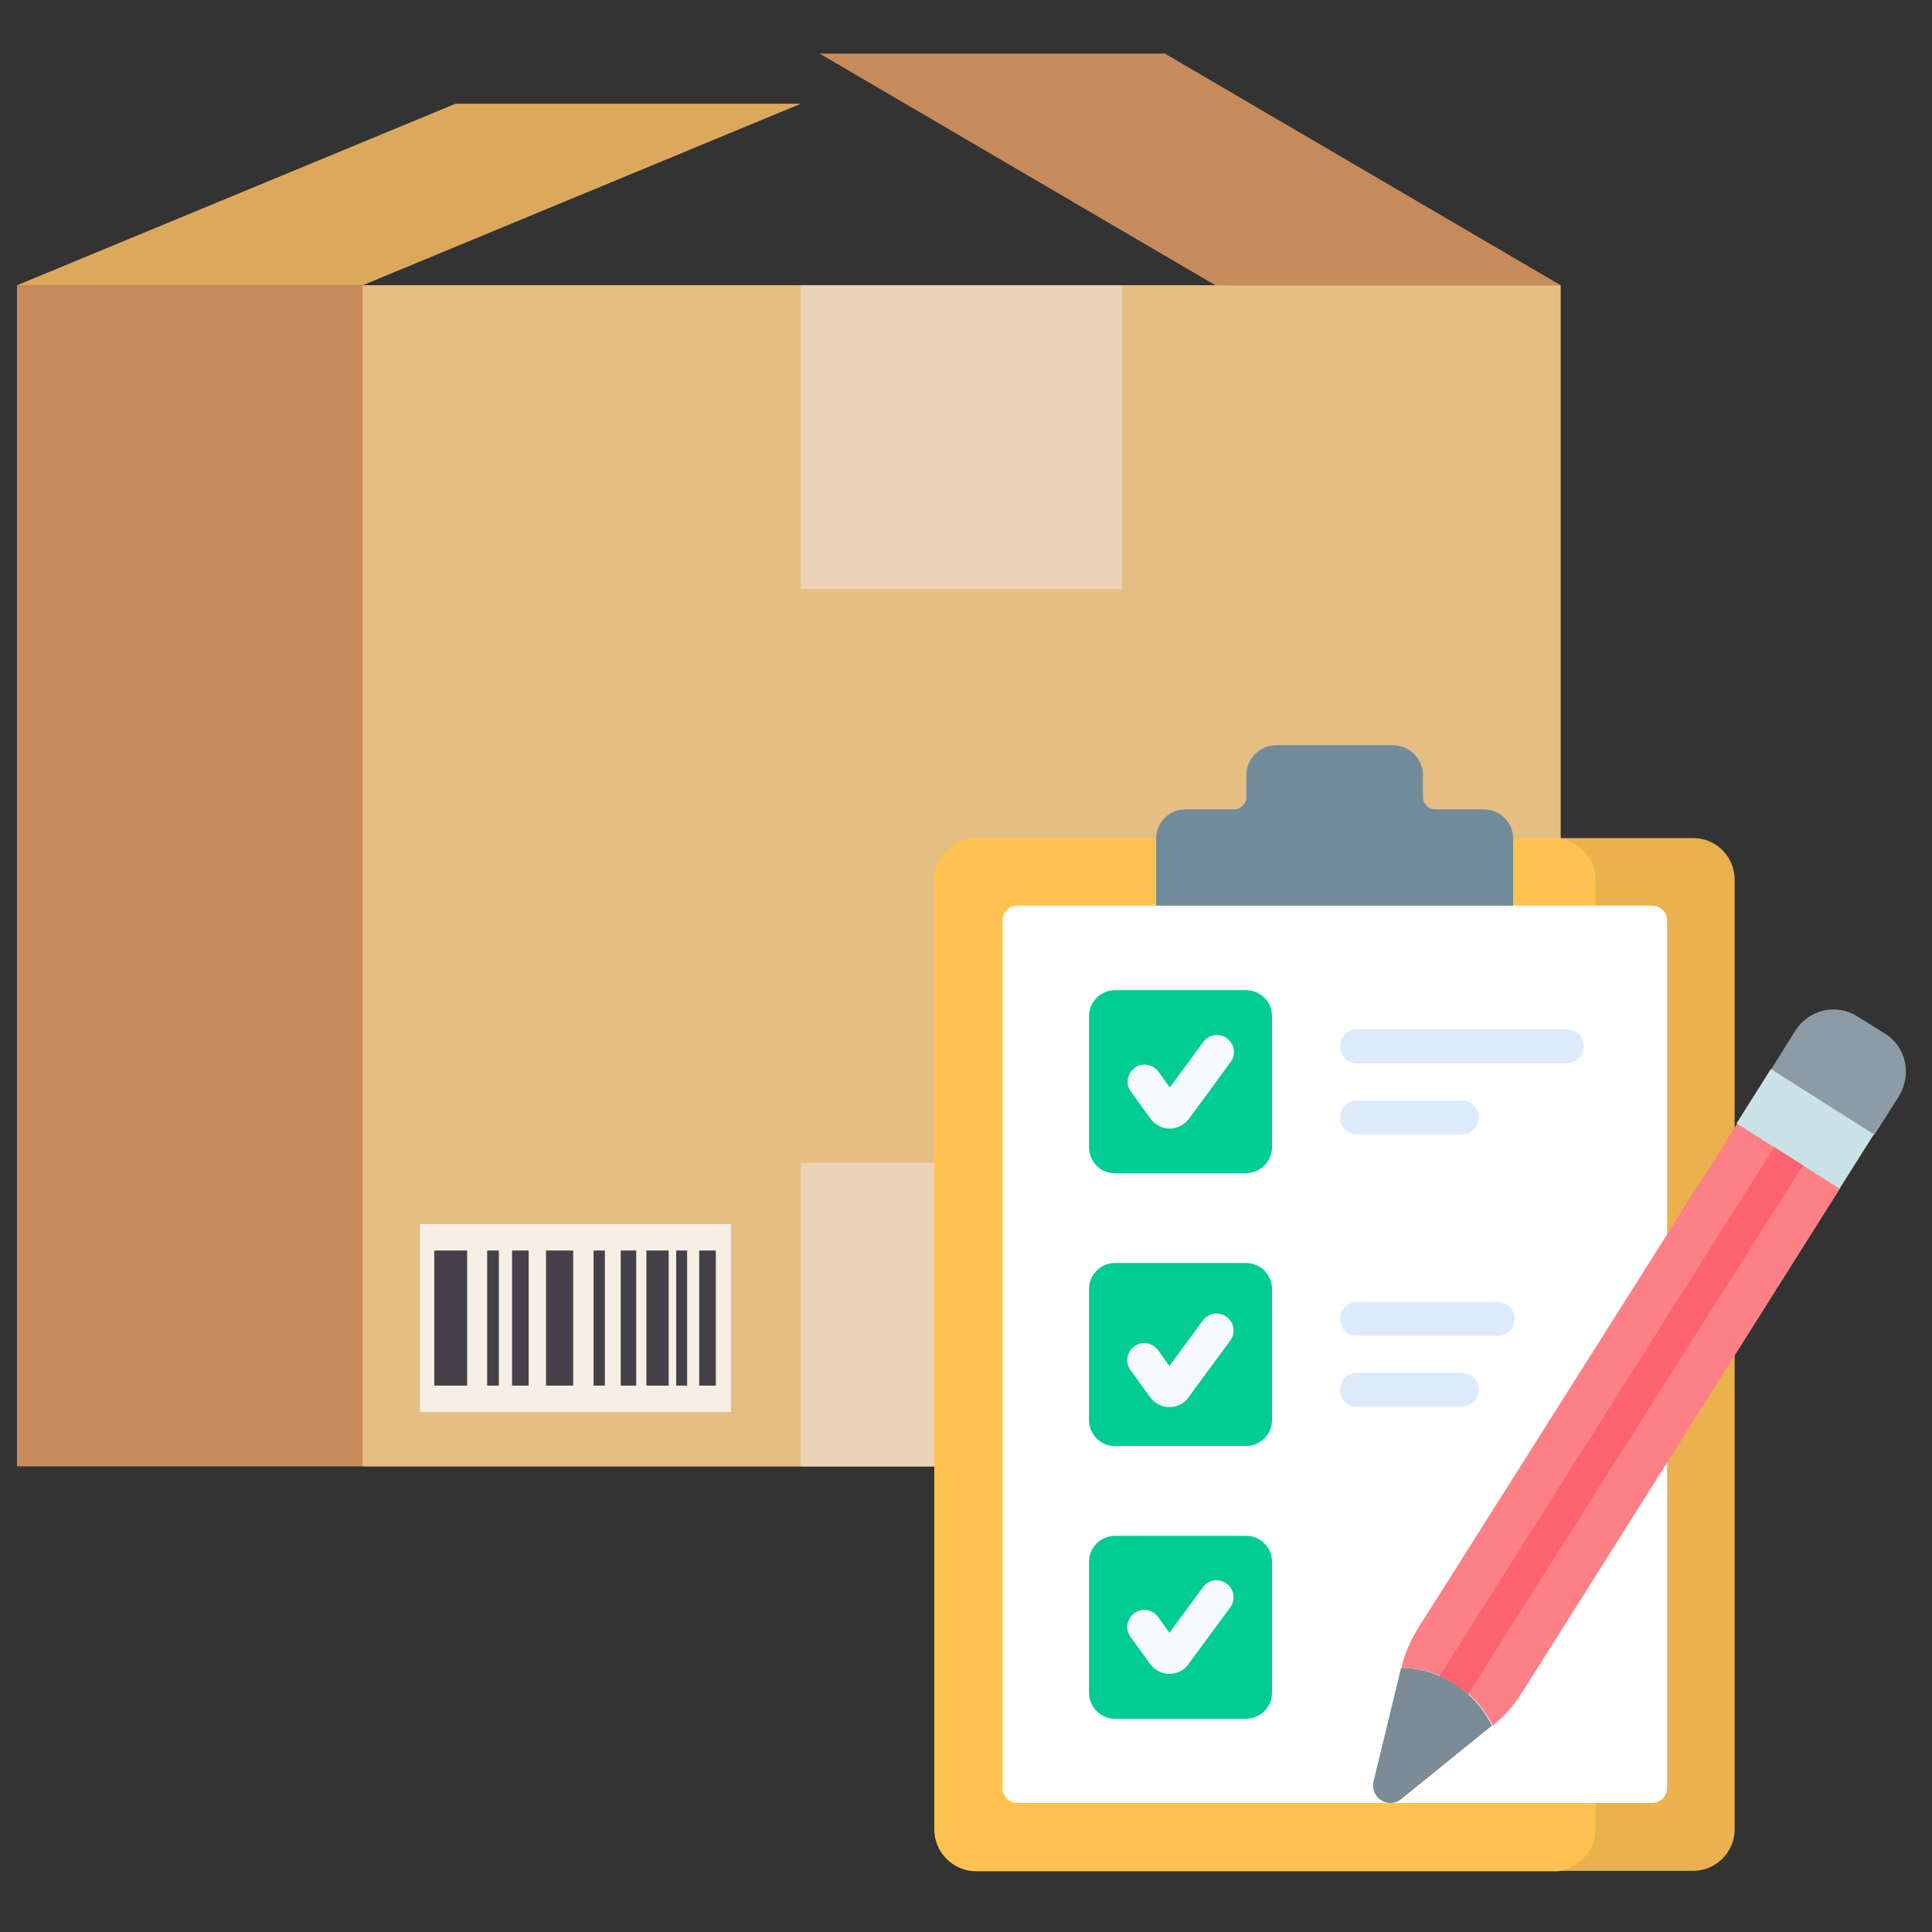 <?xml version="1.0" encoding="UTF-8"?> <!-- Generator: Adobe Illustrator 21.0.0, SVG Export Plug-In . SVG Version: 6.00 Build 0) --> <svg xmlns="http://www.w3.org/2000/svg" xmlns:xlink="http://www.w3.org/1999/xlink" id="Capa_1" x="0px" y="0px" viewBox="0 0 512 512" style="enable-background:new 0 0 512 512;" xml:space="preserve"><rect x="0" y="0" width="512" height="512" fill="#333333" stroke="none"/> <style type="text/css"> .st0{fill:#C78B5B;} .st1{fill:#DCA95C;} .st2{fill:#E5BE84;} .st3{fill:#EAD1B7;} .st4{fill:#F7EEE5;} .st5{fill:#444248;} .st6{fill:#FFC250;} .st7{fill:#EAB14D;} .st8{fill:#FFFFFF;} .st9{fill:#728B9B;} .st10{fill:#00CC93;} .st11{fill:#F6F9F9;} .st12{fill:#DDEAFB;} .st13{fill:#FC8086;} .st14{fill:#8C9BA6;} .st15{fill:#C9E2E7;} .st16{fill:#7C8B96;} .st17{fill:#FB636F;} </style> <g> <polygon class="st0" points="308.7,14.2 217.2,14.2 322.1,75.6 413.6,75.6 "></polygon> <rect x="4.5" y="75.6" class="st0" width="320.3" height="313"></rect> <polygon class="st1" points="212.2,27.5 120.7,27.5 4.5,75.6 96.1,75.6 "></polygon> <rect x="96.1" y="75.6" class="st2" width="317.5" height="313"></rect> <rect x="212.2" y="75.6" class="st3" width="85.2" height="80.5"></rect> <rect x="212.2" y="308.1" class="st3" width="85.2" height="80.5"></rect> <g> <rect x="111.3" y="324.4" class="st4" width="82.4" height="49.8"></rect> <g> <rect x="115.1" y="331.4" class="st5" width="8.7" height="35.8"></rect> <rect x="129.1" y="331.4" class="st5" width="3.1" height="35.8"></rect> <rect x="144.7" y="331.4" class="st5" width="7.2" height="35.8"></rect> <rect x="135.7" y="331.4" class="st5" width="4.4" height="35.8"></rect> <rect x="157.3" y="331.4" class="st5" width="3" height="35.8"></rect> <rect x="171.3" y="331.4" class="st5" width="5.9" height="35.8"></rect> <rect x="179.2" y="331.4" class="st5" width="2.9" height="35.8"></rect> <rect x="164.5" y="331.4" class="st5" width="4.1" height="35.8"></rect> <rect x="185.3" y="331.4" class="st5" width="4.4" height="35.8"></rect> </g> </g> </g> <g> <g> <g> <g> <path class="st6" d="M423.5,484.8V233.1c0-6.1-5-11-11-11H258.7c-6.1,0-11.1,5-11.1,11v251.7c0,6.1,5,11.1,11.1,11.1h153.8 C418.6,495.8,423.5,490.8,423.5,484.8L423.5,484.8z"></path> <path class="st7" d="M448.7,222.1h-36.9c6.1,0,11,5,11,11v251.7c0,6.1-5,11-11,11h36.9c6.1,0,11-5,11-11V233.1 C459.7,227,454.8,222.1,448.7,222.1z"></path> <path class="st8" d="M265.7,473.8V244c0-2.2,1.7-4,4-4h168.1c2.2,0,4,1.7,4,4v229.8c0,2.2-1.7,4-4,4H269.6 C267.4,477.8,265.7,476,265.7,473.8z"></path> <path class="st9" d="M377.1,211.2v-5.8c0-4.4-3.6-7.9-7.9-7.9h-31c-4.4,0-7.9,3.6-7.9,7.9v5.8c0,1.8-1.5,3.3-3.3,3.3h-12.9 c-4.3,0-7.7,3.5-7.7,7.7v17.8h94.6v-17.8c0-4.3-3.5-7.7-7.7-7.7h-12.9C378.5,214.5,377.1,213,377.1,211.2L377.1,211.2z"></path> </g> <g> <g> <path class="st10" d="M288.6,304v-34.7c0-3.8,3.1-6.9,6.9-6.9h34.7c3.8,0,6.9,3.1,6.9,6.9V304c0,3.8-3.1,6.9-6.9,6.9h-34.7 C291.7,311,288.6,307.9,288.6,304z"></path> <path class="st10" d="M288.6,376.3v-34.7c0-3.8,3.1-6.9,6.9-6.9h34.7c3.8,0,6.9,3.1,6.9,6.9v34.7c0,3.8-3.1,6.9-6.9,6.9h-34.7 C291.7,383.3,288.6,380.1,288.6,376.3z"></path> <path class="st10" d="M288.6,448.6v-34.7c0-3.8,3.1-6.9,6.9-6.9h34.7c3.8,0,6.9,3.1,6.9,6.9v34.7c0,3.8-3.1,6.9-6.9,6.9h-34.7 C291.7,455.5,288.6,452.4,288.6,448.6z"></path> </g> <g> <path class="st11" d="M310,299.1C309.9,299.1,309.9,299.1,310,299.1c-2,0-3.9-1-5.1-2.6l-5.2-7.2c-1.5-2-1-4.8,1-6.3 c2-1.5,4.8-1,6.3,1l3,4.2l8.9-12.1c1.5-2,4.3-2.4,6.3-0.9c2,1.5,2.4,4.3,0.9,6.3L315,296.6C313.8,298.1,311.9,299.1,310,299.1z "></path> </g> <g> <path class="st11" d="M309.9,372.9L309.9,372.9c-2,0-3.9-1-5.1-2.6l-5.2-7.2c-1.5-2-1-4.8,1-6.3c2-1.5,4.8-1,6.3,1l3,4.2 l8.9-12.1c1.5-2,4.3-2.4,6.3-0.9c2,1.5,2.4,4.3,0.9,6.3l-11.1,15.1C313.8,372,311.9,372.9,309.9,372.9L309.9,372.9z"></path> </g> <g> <path class="st11" d="M309.9,443.6L309.9,443.6c-2,0-3.9-1-5.1-2.6l-5.2-7.2c-1.5-2-1-4.8,1-6.3c2-1.5,4.8-1,6.3,1l3,4.2 l8.9-12.1c1.5-2,4.3-2.4,6.3-0.9c2,1.5,2.4,4.3,0.9,6.3l-11.1,15.1C313.8,442.7,311.9,443.6,309.9,443.6L309.9,443.6z"></path> </g> </g> <g> <g> <path class="st12" d="M415.2,281.8h-55.6c-2.5,0-4.5-2-4.5-4.5c0-2.4,2-4.5,4.5-4.5h55.6c2.5,0,4.5,2,4.5,4.5 C419.7,279.7,417.7,281.8,415.2,281.8z"></path> </g> <g> <path class="st12" d="M387.4,300.6h-27.8c-2.5,0-4.5-2-4.5-4.5c0-2.4,2-4.5,4.5-4.5h27.8c2.5,0,4.5,2,4.5,4.5 C391.9,298.5,389.9,300.6,387.4,300.6z"></path> </g> </g> <g> <g> <path class="st12" d="M396.9,354h-37.3c-2.5,0-4.5-2-4.5-4.5s2-4.5,4.5-4.5h37.3c2.5,0,4.5,2,4.5,4.5S399.4,354,396.9,354z"></path> </g> <g> <path class="st12" d="M387.4,372.8h-27.8c-2.5,0-4.5-2-4.5-4.5c0-2.4,2-4.5,4.5-4.5h27.8c2.5,0,4.5,2,4.5,4.5 C391.9,370.8,389.9,372.8,387.4,372.8z"></path> </g> </g> </g> <g> <g> <path class="st13" d="M487.6,315l-4.4-5.8l-16.5-10.5l-6.3-1l-84.6,133.8c-2,3.2-3.6,6.8-4.4,10.5c10.3,0.1,19.6,6.1,24.2,15.3 c3-2.4,5.5-5.2,7.6-8.5L487.6,315z"></path> <path class="st14" d="M499.5,273.9l-7.2-4.5c-5.6-3.6-12.9-1.9-16.5,3.7l-6.5,10.4l2.1,4.2l19.9,12.6l5.4,0.5l6.6-10.4 C506.7,284.7,505.1,277.3,499.5,273.9z"></path> </g> <path class="st15" d="M460.2,297.7l9.1-14.4l27.3,17.3l-9.1,14.4L460.2,297.7z"></path> <path class="st16" d="M395.4,457.3l-24.1,19.5c-3.4,2.7-8.3-0.4-7.3-4.7l7.3-30.1C381.5,442.1,390.8,448.1,395.4,457.3 L395.4,457.3z"></path> <path class="st17" d="M389,449l88.8-140.2l-7.6-4.8l-88.7,140.2C384.2,445.3,386.7,447,389,449z"></path> </g> </g> </g> </svg> 